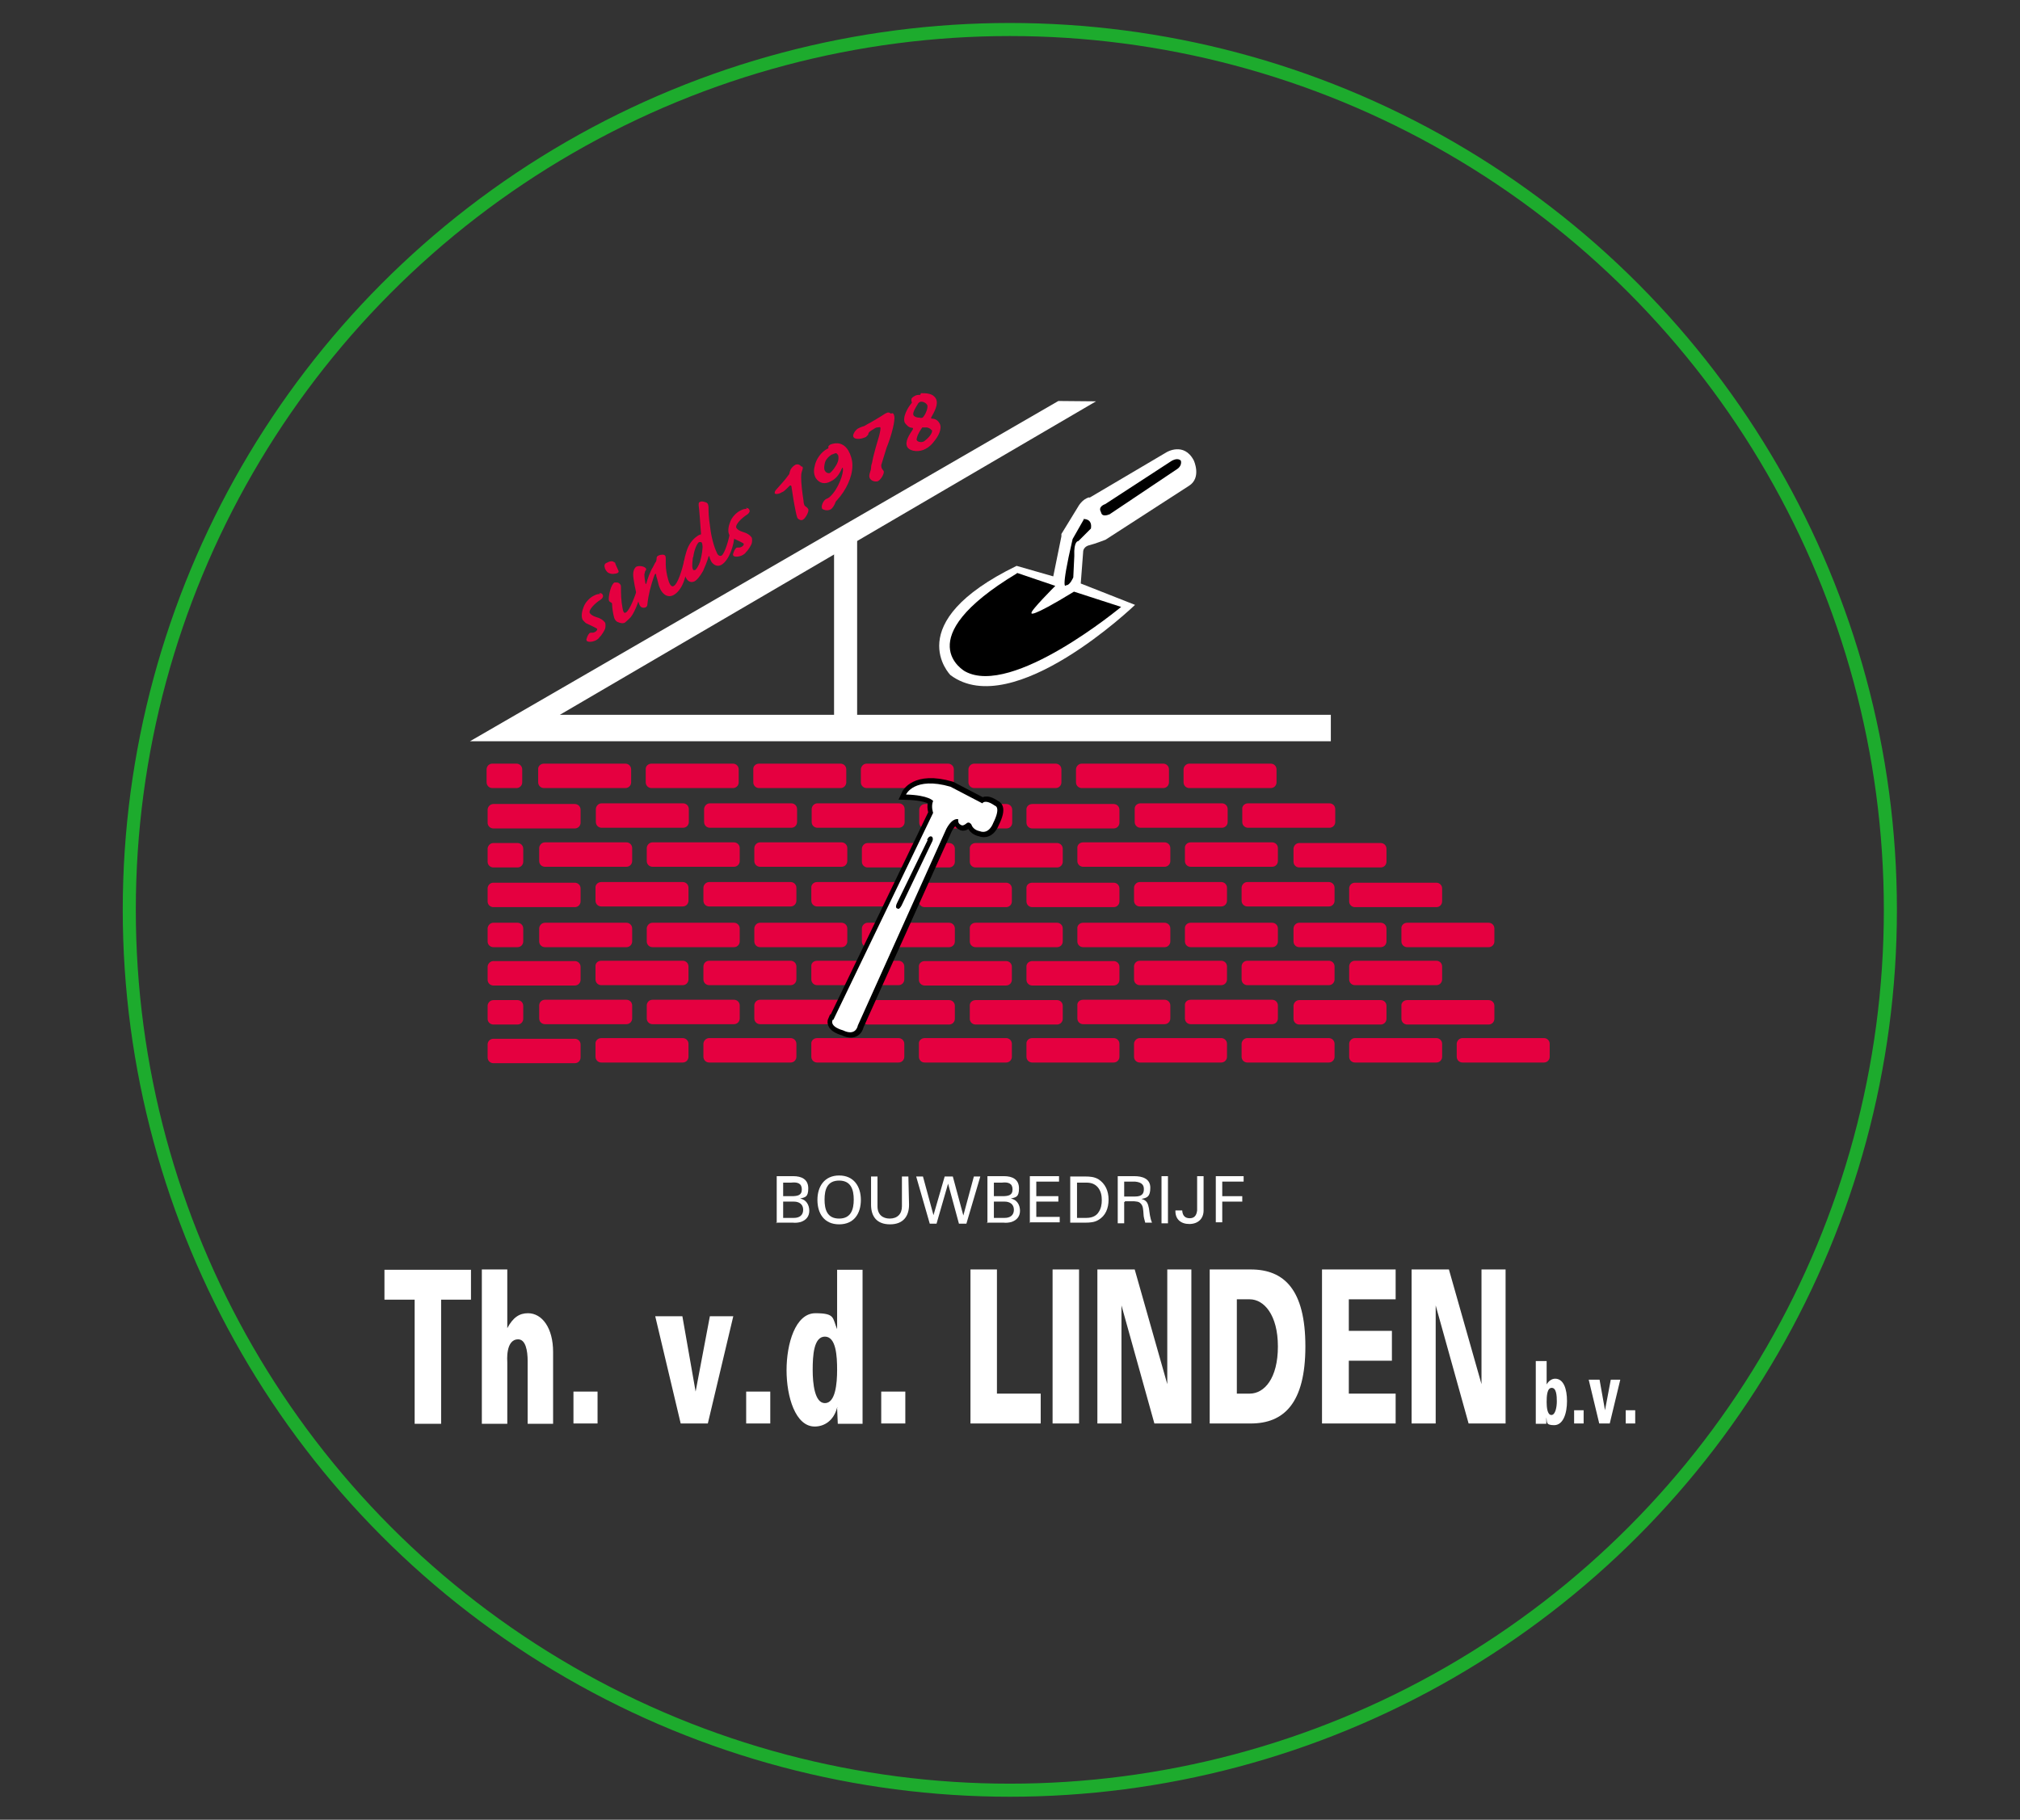 <?xml version="1.0" encoding="UTF-8"?>
<!-- Generator: Adobe Illustrator 27.5.0, SVG Export Plug-In . SVG Version: 6.00 Build 0)  -->
<svg version="1.1" id="uuid-944f6b0e-403a-4c06-b011-015c981080f9" xmlns="http://www.w3.org/2000/svg" xmlns:xlink="http://www.w3.org/1999/xlink" x="0px" y="0px" viewBox="0 0 595.3 536.4" style="enable-background:new 0 0 595.3 536.4;" xml:space="preserve">
<rect x="0" y="0" width="595.3" height="536.4" fill="#333333" stroke="none"/>
<style type="text/css">
	.st0{fill:#FFFFFF;}
	.st1{fill:#E50040;}
	.st2{fill:#FFFFFF;stroke:#000000;stroke-width:3.136;}
	.st3{fill:none;stroke:#1DAB2D;stroke-width:3.85;stroke-miterlimit:10;}
</style>
<g>
	<g>
		<path class="st0" d="M122.1,383.1h-8.8v-8.8h25.5v8.8H130v36.6h-7.8V383.1z"/>
		<path class="st0" d="M142,419.6v-45.4h7.5v17.3c1.7-3.2,3.6-4.4,6.1-4.4c4.2,0,7.4,4.4,7.4,11.4v21.2h-7.5v-18.5    c0-3.1-0.6-6.4-2.8-6.4c-3.8,0-3.2,6.5-3.2,6.8v18.1H142z"/>
		<path class="st0" d="M169,419.6v-9.4h7.1v9.4H169z"/>
		<path class="st0" d="M200.6,419.6l-7.5-31.6h8l3.9,22.2l0,0l4.2-22.2h6.9l-7.5,31.6h-8.1H200.6z"/>
		<path class="st0" d="M219.9,419.6v-9.4h7.1v9.4H219.9z"/>
		<path class="st0" d="M246.8,414.9h-0.1c-1,3.9-3.8,5.6-6.6,5.6c-5.7,0-8.3-8.8-8.3-16.6s2.6-16.8,8.5-16.8s5,1.4,6.4,4.7l0,0    v-17.5h7.5v45.4h-7.3l-0.2-4.7H246.8z M239.5,403.8c0,4.1,0.6,9.8,3.6,9.8c3.1,0,3.6-5.7,3.6-9.8s-0.3-9.8-3.6-9.8    S239.5,399.6,239.5,403.8z"/>
		<path class="st0" d="M259.7,419.6v-9.4h7.1v9.4H259.7z"/>
		<path class="st0" d="M286,419.6v-45.4h7.8v36.6h12.9v8.8h-20.8H286z"/>
		<path class="st0" d="M310.2,419.6v-45.4h7.8v45.4H310.2z"/>
		<path class="st0" d="M323.4,374.2h11L344,408l0,0v-33.8h7.1v45.4h-10.9l-9.7-34.8l0,0v34.8h-7.1    C323.4,419.6,323.4,374.2,323.4,374.2z"/>
		<path class="st0" d="M368.6,374.2c9.8,0,16.1,5.9,16.1,22.7s-6.4,22.7-16.1,22.7h-12.1v-45.4h12.1V374.2z M364.5,410.8h3.8    c4.3,0,8.3-4.5,8.3-13.9c0-9.3-4.1-13.9-8.3-13.9h-3.8V410.8z"/>
		<path class="st0" d="M389.6,419.6v-45.4h21.7v8.8h-13.8v9.3h12.7v8.8h-12.7v9.7h13.8v8.8h-21.7V419.6z"/>
		<path class="st0" d="M416,374.2h11l9.6,33.8l0,0v-33.8h7.1v45.4h-10.9l-9.7-34.8l0,0v34.8H416L416,374.2L416,374.2z"/>
		<path class="st0" d="M452.7,401.2h3.1v6.9l0,0c0.6-1.1,1.6-1.7,2.5-1.7c2.5,0,3.5,3,3.5,6.6s-1.1,7.1-3.8,7.1c-2.6,0-2-1-2.3-2.3    l0,0v1.9h-3.1v-18.4V401.2z M455.8,413.3c0,1.5,0.2,3.8,1.4,3.8s1.6-2.4,1.6-4s-0.1-4-1.5-4C455.9,409.1,455.8,411.6,455.8,413.3    L455.8,413.3z"/>
		<path class="st0" d="M463.9,419.6v-3.9h2.8v3.9H463.9z"/>
		<path class="st0" d="M471.3,419.6l-3.1-12.9h3.2l1.6,9l0,0l1.7-9h2.8l-3.1,12.9h-3.3H471.3z"/>
		<path class="st0" d="M479.1,419.6v-3.9h2.8v3.9H479.1z"/>
	</g>
	<g>
		<path class="st0" d="M228.9,360.6v-13.9h4.9c2.4,0,4.4,0.9,4.4,3.6c0,2.7-1,2.6-2.4,3l0,0c1.8,0.3,2.7,1.9,2.7,3.6s-1,2.8-2.5,3.3    c-0.7,0.2-1.6,0.3-2.4,0.2h-4.9L228.9,360.6z M230.8,352.6h2.4c1.8,0,3.1-0.2,3.1-2c0-1.8-1.3-2.2-3.1-2h-2.4v4.2V352.6z     M230.8,359h3.2c1.5,0,2.7-0.7,2.7-2.4s-1.3-2.4-2.7-2.4h-3.2v4.7V359z"/>
		<path class="st0" d="M247.3,346.5c4.3,0,6.4,3.2,6.4,7.2s-2,7.2-6.4,7.2s-6.4-3.2-6.4-7.2S243,346.5,247.3,346.5z M247.3,359.2    c3.5,0,4.3-2.7,4.3-5.6s-0.8-5.6-4.3-5.6s-4.3,2.6-4.3,5.6C243,356.6,243.8,359.2,247.3,359.2z"/>
		<path class="st0" d="M267.9,355.1c0,3.5-1.8,5.8-5.6,5.8s-5.6-2.2-5.6-5.8v-8.3h1.9v8.8c0,2.4,1.5,3.6,3.6,3.6    c2.2,0,3.6-1.3,3.6-3.6v-8.8h1.9L267.9,355.1L267.9,355.1z"/>
		<path class="st0" d="M270.1,346.8h1.9l3.1,11.4l0,0l3.3-11.4h2.4l3.1,11.5l0,0l3.1-11.5h1.9l-4.1,13.9h-2.2l-3.2-11.8l0,0    l-3.4,11.8h-2l-4-13.9H270.1z"/>
		<path class="st0" d="M291,360.6v-13.9h4.9c2.4,0,4.4,0.9,4.4,3.6c0,2.7-1,2.6-2.4,3l0,0c1.8,0.3,2.7,1.9,2.7,3.6s-1,2.8-2.5,3.3    c-0.7,0.2-1.6,0.3-2.4,0.2h-4.9L291,360.6z M292.9,352.6h2.4c1.8,0,3.1-0.2,3.1-2c0-1.8-1.3-2.2-3.1-2h-2.4v4.2V352.6z M292.9,359    h3.2c1.5,0,2.7-0.7,2.7-2.4s-1.3-2.4-2.7-2.4h-3.2v4.7V359z"/>
		<path class="st0" d="M303.5,360.6v-13.9h8.6v1.6h-6.7v4.3h6.5v1.6h-6.5v4.5h6.9v1.6h-8.9L303.5,360.6z"/>
		<path class="st0" d="M315.4,346.8h4.5c1.3,0,2.6,0.1,3.8,0.8c2,1.3,3,3.4,3,6s-0.9,4.8-3,6c-1.1,0.7-2.5,0.8-3.8,0.8h-4.5v-13.9    V346.8z M317.4,359h2.8c1.9,0,3-0.8,3.5-1.6c0.8-1.1,1-2.4,1-3.6c0-1.3-0.2-2.5-1-3.6c-0.6-0.8-1.6-1.6-3.5-1.6h-2.8v10.6V359z"/>
		<path class="st0" d="M331.3,354.3v6.3h-1.9v-13.9h4.9c2.3,0,4.7,0.7,4.7,3.4c0,2.7-1,3-2.6,3.3l0,0c1.7,0.5,1.9,1.4,2.2,2.8    c0.2,1.4,0.3,2.8,0.9,4.2h-2c-0.2-0.8-0.5-1.7-0.5-2.5c-0.1-1.3-0.1-2.4-0.8-3.1c-0.6-0.7-1.4-0.6-2-0.7h-2.7V354.3z M331.3,352.7    h3.2c2.2,0,2.6-1,2.6-2.2c0-1.1-0.5-2-2.6-2.2h-3.2V352.7z"/>
		<path class="st0" d="M342.3,360.6v-13.9h1.9v13.9H342.3z"/>
		<path class="st0" d="M354.7,356.8c0,2.5-1.7,4-4.2,4s-4.2-1.4-4.1-4h2c0.1,1.7,1,2.3,2.2,2.3s2-0.6,2.2-2.3v-10.1h1.9v10    L354.7,356.8z"/>
		<path class="st0" d="M358.3,360.6v-13.9h8.2v1.6h-6.3v4.3h5.9v1.6h-5.9v6.1h-1.9V360.6z"/>
	</g>
	<g>
		<g>
			<path class="st1" d="M160.3,225.1h24c1,0,1.7,0.8,1.7,1.7v3.8c0,1-0.8,1.7-1.7,1.7h-24c-1,0-1.7-0.8-1.7-1.7v-3.8     C158.5,225.9,159.3,225.1,160.3,225.1z"/>
			<path class="st1" d="M192,225.1h24c1,0,1.7,0.8,1.7,1.7v3.8c0,1-0.8,1.7-1.7,1.7h-24c-1,0-1.7-0.8-1.7-1.7v-3.8     C190.2,225.9,191,225.1,192,225.1z"/>
			<path class="st1" d="M223.7,225.1h24c0.9,0,1.7,0.7,1.7,1.7v3.8c0,0.9-0.7,1.7-1.7,1.7h-24c-0.9,0-1.7-0.7-1.7-1.7v-3.8     C221.9,226,222.6,225.1,223.7,225.1z"/>
			<path class="st1" d="M255.4,225.1h24c0.9,0,1.7,0.7,1.7,1.7v3.8c0,0.9-0.7,1.7-1.7,1.7h-24c-0.9,0-1.7-0.7-1.7-1.7v-3.8     C253.7,226,254.4,225.1,255.4,225.1z"/>
			<path class="st1" d="M287.1,225.1h24c0.9,0,1.7,0.7,1.7,1.7v3.8c0,0.9-0.7,1.7-1.7,1.7h-24c-0.9,0-1.7-0.7-1.7-1.7v-3.8     C285.4,226,286.1,225.1,287.1,225.1z"/>
			<path class="st1" d="M318.8,225.1h24c0.9,0,1.7,0.7,1.7,1.7v3.8c0,0.9-0.7,1.7-1.7,1.7h-24c-0.9,0-1.7-0.7-1.7-1.7v-3.8     C317.1,226,317.8,225.1,318.8,225.1z"/>
			<path class="st1" d="M350.5,225.1h24c1,0,1.7,0.8,1.7,1.7v3.8c0,1-0.8,1.7-1.7,1.7h-24c-1,0-1.7-0.8-1.7-1.7v-3.8     C348.8,225.9,349.6,225.1,350.5,225.1z"/>
			<path class="st1" d="M145.1,225.1h7.1c1,0,1.7,0.8,1.7,1.7v3.8c0,1-0.8,1.7-1.7,1.7h-7.1c-1,0-1.7-0.8-1.7-1.7v-3.8     C143.4,225.9,144.1,225.1,145.1,225.1z"/>
		</g>
		<path class="st1" d="M177.3,236.8h24c0.9,0,1.7,0.7,1.7,1.7v3.8c0,0.9-0.7,1.7-1.7,1.7h-24c-0.9,0-1.7-0.7-1.7-1.7v-3.8    C175.6,237.7,176.3,236.8,177.3,236.8z"/>
		<path class="st1" d="M209.2,236.8h24c0.9,0,1.7,0.7,1.7,1.7v3.8c0,0.9-0.7,1.7-1.7,1.7h-24c-0.9,0-1.7-0.7-1.7-1.7v-3.8    C207.5,237.7,208.2,236.8,209.2,236.8z"/>
		<path class="st1" d="M240.9,236.8h24c0.9,0,1.7,0.7,1.7,1.7v3.8c0,0.9-0.7,1.7-1.7,1.7h-24c-0.9,0-1.7-0.7-1.7-1.7v-3.8    C239.2,237.7,239.9,236.8,240.9,236.8z"/>
		<path class="st1" d="M272.6,237h24c0.9,0,1.7,0.7,1.7,1.7v3.8c0,0.9-0.7,1.7-1.7,1.7h-24c-0.9,0-1.7-0.7-1.7-1.7v-3.8    C270.9,237.9,271.6,237,272.6,237z"/>
		<path class="st1" d="M304.2,237h24c0.9,0,1.7,0.7,1.7,1.7v3.8c0,0.9-0.7,1.7-1.7,1.7h-24c-0.9,0-1.7-0.7-1.7-1.7v-3.8    C302.4,237.9,303.1,237,304.2,237z"/>
		<path class="st1" d="M336.1,236.8h24c1,0,1.7,0.8,1.7,1.7v3.8c0,1-0.8,1.7-1.7,1.7h-24c-1,0-1.7-0.8-1.7-1.7v-3.8    C334.3,237.6,335.1,236.8,336.1,236.8z"/>
		<path class="st1" d="M367.8,236.8h24c0.9,0,1.7,0.7,1.7,1.7v3.8c0,0.9-0.7,1.7-1.7,1.7h-24c-0.9,0-1.7-0.7-1.7-1.7v-3.8    C366,237.7,366.7,236.8,367.8,236.8z"/>
		<path class="st1" d="M145.4,237h24c0.9,0,1.7,0.7,1.7,1.7v3.8c0,0.9-0.7,1.7-1.7,1.7h-24c-0.9,0-1.7-0.7-1.7-1.7v-3.8    C143.7,237.9,144.4,237,145.4,237z"/>
		<g>
			<path class="st1" d="M160.6,248.3h24c0.9,0,1.7,0.7,1.7,1.7v3.8c0,0.9-0.7,1.7-1.7,1.7h-24c-0.9,0-1.7-0.7-1.7-1.7v-3.8     C158.9,249.2,159.6,248.3,160.6,248.3z"/>
			<path class="st1" d="M192.3,248.3h24c0.9,0,1.7,0.7,1.7,1.7v3.8c0,0.9-0.7,1.7-1.7,1.7h-24c-0.9,0-1.7-0.7-1.7-1.7v-3.8     C190.6,249.2,191.3,248.3,192.3,248.3z"/>
			<path class="st1" d="M224,248.3h24c0.9,0,1.7,0.7,1.7,1.7v3.8c0,0.9-0.7,1.7-1.7,1.7h-24c-0.9,0-1.7-0.7-1.7-1.7v-3.8     C222.3,249.2,223,248.3,224,248.3z"/>
			<path class="st1" d="M255.7,248.5h24c0.9,0,1.7,0.7,1.7,1.7v3.8c0,0.9-0.7,1.7-1.7,1.7h-24c-0.9,0-1.7-0.7-1.7-1.7v-3.8     C254,249.4,254.7,248.5,255.7,248.5z"/>
			<path class="st1" d="M287.5,248.5h24c0.9,0,1.7,0.7,1.7,1.7v3.8c0,0.9-0.7,1.7-1.7,1.7h-24c-0.9,0-1.7-0.7-1.7-1.7v-3.8     C285.7,249.4,286.4,248.5,287.5,248.5z"/>
			<path class="st1" d="M319.2,248.3h24c0.9,0,1.7,0.7,1.7,1.7v3.8c0,0.9-0.7,1.7-1.7,1.7h-24c-0.9,0-1.7-0.7-1.7-1.7v-3.8     C317.4,249.2,318.1,248.3,319.2,248.3z"/>
			<path class="st1" d="M350.9,248.3h24c0.9,0,1.7,0.7,1.7,1.7v3.8c0,0.9-0.7,1.7-1.7,1.7h-24c-0.9,0-1.7-0.7-1.7-1.7v-3.8     C349.1,249.2,349.8,248.3,350.9,248.3z"/>
			<path class="st1" d="M145.4,248.5h7.1c0.9,0,1.7,0.7,1.7,1.7v3.8c0,0.9-0.7,1.7-1.7,1.7h-7.1c-0.9,0-1.7-0.7-1.7-1.7v-3.8     C143.7,249.4,144.4,248.5,145.4,248.5z"/>
		</g>
		<path class="st1" d="M177.2,260h24c0.9,0,1.7,0.7,1.7,1.7v3.8c0,0.9-0.7,1.7-1.7,1.7h-24c-0.9,0-1.7-0.7-1.7-1.7v-3.8    C175.4,260.9,176.1,260,177.2,260z"/>
		<path class="st1" d="M209,260h24c0.9,0,1.7,0.7,1.7,1.7v3.8c0,0.9-0.7,1.7-1.7,1.7h-24c-0.9,0-1.7-0.7-1.7-1.7v-3.8    C207.3,260.9,208,260,209,260z"/>
		<path class="st1" d="M240.8,260h24c0.9,0,1.7,0.7,1.7,1.7v3.8c0,0.9-0.7,1.7-1.7,1.7h-24c-0.9,0-1.7-0.7-1.7-1.7v-3.8    C239,260.9,239.7,260,240.8,260z"/>
		<path class="st1" d="M272.5,260.2h24c1,0,1.7,0.8,1.7,1.7v3.8c0,1-0.8,1.7-1.7,1.7h-24c-1,0-1.7-0.8-1.7-1.7v-3.8    C270.7,260.9,271.5,260.2,272.5,260.2z"/>
		<path class="st1" d="M304.2,260.2h24c0.9,0,1.7,0.7,1.7,1.7v3.8c0,0.9-0.7,1.7-1.7,1.7h-24c-0.9,0-1.7-0.7-1.7-1.7v-3.8    C302.4,261,303.1,260.2,304.2,260.2z"/>
		<path class="st1" d="M335.9,260h24c0.9,0,1.7,0.7,1.7,1.7v3.8c0,0.9-0.7,1.7-1.7,1.7h-24c-0.9,0-1.7-0.7-1.7-1.7v-3.8    C334.2,260.9,334.9,260,335.9,260z"/>
		<path class="st1" d="M367.6,260h24c0.9,0,1.7,0.7,1.7,1.7v3.8c0,0.9-0.7,1.7-1.7,1.7h-24c-0.9,0-1.7-0.7-1.7-1.7v-3.8    C365.9,260.9,366.6,260,367.6,260z"/>
		<path class="st1" d="M145.4,260.2h24c0.9,0,1.7,0.7,1.7,1.7v3.8c0,0.9-0.7,1.7-1.7,1.7h-24c-0.9,0-1.7-0.7-1.7-1.7v-3.8    C143.7,261,144.4,260.2,145.4,260.2z"/>
		<g>
			<path class="st1" d="M160.6,272h24c0.9,0,1.7,0.7,1.7,1.7v3.8c0,0.9-0.7,1.7-1.7,1.7h-24c-0.9,0-1.7-0.7-1.7-1.7v-3.8     C158.9,272.9,159.6,272,160.6,272z"/>
			<path class="st1" d="M192.3,272h24c0.9,0,1.7,0.7,1.7,1.7v3.8c0,0.9-0.7,1.7-1.7,1.7h-24c-0.9,0-1.7-0.7-1.7-1.7v-3.8     C190.6,272.9,191.3,272,192.3,272z"/>
			<path class="st1" d="M224,272h24c0.9,0,1.7,0.7,1.7,1.7v3.8c0,0.9-0.7,1.7-1.7,1.7h-24c-0.9,0-1.7-0.7-1.7-1.7v-3.8     C222.3,272.9,223,272,224,272z"/>
			<path class="st1" d="M255.7,272h24c1,0,1.7,0.8,1.7,1.7v3.8c0,1-0.8,1.7-1.7,1.7h-24c-1,0-1.7-0.8-1.7-1.7v-3.8     C254,272.8,254.8,272,255.7,272z"/>
			<path class="st1" d="M287.5,272h24c0.9,0,1.7,0.7,1.7,1.7v3.8c0,0.9-0.7,1.7-1.7,1.7h-24c-0.9,0-1.7-0.7-1.7-1.7v-3.8     C285.7,272.9,286.4,272,287.5,272z"/>
			<path class="st1" d="M319.2,272h24c0.9,0,1.7,0.7,1.7,1.7v3.8c0,0.9-0.7,1.7-1.7,1.7h-24c-0.9,0-1.7-0.7-1.7-1.7v-3.8     C317.4,272.9,318.1,272,319.2,272z"/>
			<path class="st1" d="M350.9,272h24c0.9,0,1.7,0.7,1.7,1.7v3.8c0,0.9-0.7,1.7-1.7,1.7h-24c-0.9,0-1.7-0.7-1.7-1.7v-3.8     C349.1,272.9,349.8,272,350.9,272z"/>
			<path class="st1" d="M145.4,272h7.1c0.9,0,1.7,0.7,1.7,1.7v3.8c0,0.9-0.7,1.7-1.7,1.7h-7.1c-0.9,0-1.7-0.7-1.7-1.7v-3.8     C143.7,272.9,144.4,272,145.4,272z"/>
		</g>
		<path class="st1" d="M177.2,283.2h24c0.9,0,1.7,0.7,1.7,1.7v3.8c0,0.9-0.7,1.7-1.7,1.7h-24c-0.9,0-1.7-0.7-1.7-1.7v-3.8    C175.4,284,176.1,283.2,177.2,283.2z"/>
		<path class="st1" d="M209,283.2h24c0.9,0,1.7,0.7,1.7,1.7v3.8c0,0.9-0.7,1.7-1.7,1.7h-24c-0.9,0-1.7-0.7-1.7-1.7v-3.8    C207.3,284,208,283.2,209,283.2z"/>
		<path class="st1" d="M240.8,283.2h24c0.9,0,1.7,0.7,1.7,1.7v3.8c0,0.9-0.7,1.7-1.7,1.7h-24c-0.9,0-1.7-0.7-1.7-1.7v-3.8    C239,284,239.7,283.2,240.8,283.2z"/>
		<path class="st1" d="M272.5,283.3h24c0.9,0,1.7,0.7,1.7,1.7v3.8c0,0.9-0.7,1.7-1.7,1.7h-24c-0.9,0-1.7-0.7-1.7-1.7v-3.8    C270.7,284.2,271.4,283.3,272.5,283.3z"/>
		<path class="st1" d="M304.2,283.3h24c0.9,0,1.7,0.7,1.7,1.7v3.8c0,0.9-0.7,1.7-1.7,1.7h-24c-0.9,0-1.7-0.7-1.7-1.7v-3.8    C302.4,284.2,303.1,283.3,304.2,283.3z"/>
		<path class="st1" d="M335.9,283.2h24c0.9,0,1.7,0.7,1.7,1.7v3.8c0,0.9-0.7,1.7-1.7,1.7h-24c-0.9,0-1.7-0.7-1.7-1.7v-3.8    C334.2,284,334.9,283.2,335.9,283.2z"/>
		<path class="st1" d="M367.6,283.2h24c0.9,0,1.7,0.7,1.7,1.7v3.8c0,0.9-0.7,1.7-1.7,1.7h-24c-0.9,0-1.7-0.7-1.7-1.7v-3.8    C365.9,284,366.6,283.2,367.6,283.2z"/>
		<path class="st1" d="M145.4,283.3h24c0.9,0,1.7,0.7,1.7,1.7v3.8c0,0.9-0.7,1.7-1.7,1.7h-24c-0.9,0-1.7-0.7-1.7-1.7v-3.8    C143.7,284.2,144.4,283.3,145.4,283.3z"/>
		<g>
			<path class="st1" d="M160.6,294.7h24c0.9,0,1.7,0.7,1.7,1.7v3.8c0,0.9-0.7,1.7-1.7,1.7h-24c-0.9,0-1.7-0.7-1.7-1.7v-3.8     C158.9,295.5,159.6,294.7,160.6,294.7z"/>
			<path class="st1" d="M192.3,294.7h24c0.9,0,1.7,0.7,1.7,1.7v3.8c0,0.9-0.7,1.7-1.7,1.7h-24c-0.9,0-1.7-0.7-1.7-1.7v-3.8     C190.6,295.5,191.3,294.7,192.3,294.7z"/>
			<path class="st1" d="M224,294.7h24c0.9,0,1.7,0.7,1.7,1.7v3.8c0,0.9-0.7,1.7-1.7,1.7h-24c-0.9,0-1.7-0.7-1.7-1.7v-3.8     C222.3,295.5,223,294.7,224,294.7z"/>
			<path class="st1" d="M255.7,294.8h24c0.9,0,1.7,0.7,1.7,1.7v3.8c0,0.9-0.7,1.7-1.7,1.7h-24c-0.9,0-1.7-0.7-1.7-1.7v-3.8     C254,295.7,254.7,294.8,255.7,294.8z"/>
			<path class="st1" d="M287.5,294.8h24c0.9,0,1.7,0.7,1.7,1.7v3.8c0,0.9-0.7,1.7-1.7,1.7h-24c-0.9,0-1.7-0.7-1.7-1.7v-3.8     C285.7,295.7,286.4,294.8,287.5,294.8z"/>
			<path class="st1" d="M319.2,294.7h24c0.9,0,1.7,0.7,1.7,1.7v3.8c0,0.9-0.7,1.7-1.7,1.7h-24c-0.9,0-1.7-0.7-1.7-1.7v-3.8     C317.4,295.5,318.1,294.7,319.2,294.7z"/>
			<path class="st1" d="M350.9,294.7h24c0.9,0,1.7,0.7,1.7,1.7v3.8c0,0.9-0.7,1.7-1.7,1.7h-24c-0.9,0-1.7-0.7-1.7-1.7v-3.8     C349.1,295.5,349.8,294.7,350.9,294.7z"/>
			<path class="st1" d="M145.4,294.8h7.1c0.9,0,1.7,0.7,1.7,1.7v3.8c0,0.9-0.7,1.7-1.7,1.7h-7.1c-0.9,0-1.7-0.7-1.7-1.7v-3.8     C143.7,295.7,144.4,294.8,145.4,294.8z"/>
		</g>
		<path class="st1" d="M177.2,306h24c0.9,0,1.7,0.7,1.7,1.7v3.8c0,0.9-0.7,1.7-1.7,1.7h-24c-0.9,0-1.7-0.7-1.7-1.7v-3.8    C175.4,306.9,176.1,306,177.2,306z"/>
		<path class="st1" d="M209,306h24c0.9,0,1.7,0.7,1.7,1.7v3.8c0,0.9-0.7,1.7-1.7,1.7h-24c-0.9,0-1.7-0.7-1.7-1.7v-3.8    C207.3,306.9,208,306,209,306z"/>
		<path class="st1" d="M240.8,306h24c0.9,0,1.7,0.7,1.7,1.7v3.8c0,0.9-0.7,1.7-1.7,1.7h-24c-0.9,0-1.7-0.7-1.7-1.7v-3.8    C239,306.9,239.7,306,240.8,306z"/>
		<path class="st1" d="M272.5,306h24c1,0,1.7,0.8,1.7,1.7v3.8c0,1-0.8,1.7-1.7,1.7h-24c-1,0-1.7-0.8-1.7-1.7v-3.8    C270.7,306.8,271.5,306,272.5,306z"/>
		<path class="st1" d="M304.2,306h24c0.9,0,1.7,0.7,1.7,1.7v3.8c0,0.9-0.7,1.7-1.7,1.7h-24c-0.9,0-1.7-0.7-1.7-1.7v-3.8    C302.4,306.9,303.1,306,304.2,306z"/>
		<path class="st1" d="M335.9,306h24c0.9,0,1.7,0.7,1.7,1.7v3.8c0,0.9-0.7,1.7-1.7,1.7h-24c-0.9,0-1.7-0.7-1.7-1.7v-3.8    C334.2,306.9,334.9,306,335.9,306z"/>
		<path class="st1" d="M367.6,306h24c0.9,0,1.7,0.7,1.7,1.7v3.8c0,0.9-0.7,1.7-1.7,1.7h-24c-0.9,0-1.7-0.7-1.7-1.7v-3.8    C365.9,306.9,366.6,306,367.6,306z"/>
		<path class="st1" d="M145.4,306.2h24c0.9,0,1.7,0.7,1.7,1.7v3.8c0,0.9-0.7,1.7-1.7,1.7h-24c-0.9,0-1.7-0.7-1.7-1.7v-3.8    C143.7,307,144.4,306.2,145.4,306.2z"/>
		<path class="st1" d="M399.3,306h24c0.9,0,1.7,0.7,1.7,1.7v3.8c0,0.9-0.7,1.7-1.7,1.7h-24c-0.9,0-1.7-0.7-1.7-1.7v-3.8    C397.6,306.9,398.3,306,399.3,306z"/>
		<path class="st1" d="M431,306h24c0.9,0,1.7,0.7,1.7,1.7v3.8c0,0.9-0.7,1.7-1.7,1.7h-24c-0.9,0-1.7-0.7-1.7-1.7v-3.8    C429.3,306.9,430,306,431,306z"/>
		<path class="st1" d="M382.9,294.8h24c0.9,0,1.7,0.7,1.7,1.7v3.8c0,0.9-0.7,1.7-1.7,1.7h-24c-0.9,0-1.7-0.7-1.7-1.7v-3.8    C381.2,295.7,381.9,294.8,382.9,294.8z"/>
		<path class="st1" d="M414.7,294.8h24c0.9,0,1.7,0.7,1.7,1.7v3.8c0,0.9-0.7,1.7-1.7,1.7h-24c-0.9,0-1.7-0.7-1.7-1.7v-3.8    C412.9,295.7,413.6,294.8,414.7,294.8z"/>
		<path class="st1" d="M399.3,283.2h24c0.9,0,1.7,0.7,1.7,1.7v3.8c0,0.9-0.7,1.7-1.7,1.7h-24c-0.9,0-1.7-0.7-1.7-1.7v-3.8    C397.6,284,398.3,283.2,399.3,283.2z"/>
		<path class="st1" d="M382.9,272h24c0.9,0,1.7,0.7,1.7,1.7v3.8c0,0.9-0.7,1.7-1.7,1.7h-24c-0.9,0-1.7-0.7-1.7-1.7v-3.8    C381.2,272.9,381.9,272,382.9,272z"/>
		<path class="st1" d="M414.7,272h24c0.9,0,1.7,0.7,1.7,1.7v3.8c0,0.9-0.7,1.7-1.7,1.7h-24c-0.9,0-1.7-0.7-1.7-1.7v-3.8    C412.9,272.9,413.6,272,414.7,272z"/>
		<path class="st1" d="M399.3,260.2h24c0.9,0,1.7,0.7,1.7,1.7v3.8c0,0.9-0.7,1.7-1.7,1.7h-24c-0.9,0-1.7-0.7-1.7-1.7v-3.8    C397.6,261,398.3,260.2,399.3,260.2z"/>
		<path class="st1" d="M382.9,248.5h24c0.9,0,1.7,0.7,1.7,1.7v3.8c0,0.9-0.7,1.7-1.7,1.7h-24c-0.9,0-1.7-0.7-1.7-1.7v-3.8    C381.2,249.4,381.9,248.5,382.9,248.5z"/>
	</g>
	<path class="st2" d="M245.8,300.6l29.4-61c0,0-0.7-1.9,0-3.5c0,0-1.2-1.7-8-1.9c0,0,2.4-5.4,13.1-2.3l9.4,4.9c0,0,0.7-1.4,3.7,0.7   c0,0,1.9,0.3-0.5,5.1c0,0-1.2,3.5-4,2.4c0,0-1.9-0.3-2.4-1.9c0,0-0.7-1.2-1.6-0.3c0,0-1,0.9-1.6,0.3c0,0-0.9-0.3-0.7-1.6   c0,0-1.6-0.7-3.5,2.8l-26.1,58c0,0-0.5,3.3-4.4,1.4c0,0-4-1-3-3.1H245.8z"/>
	<path class="st0" d="M321.1,146.7l22.7-13.4c0,0,5.1-3.1,8,2.4c0,0,2.4,5.1-1.4,7.5l-24.6,15.9c0,0-3.1,1.2-4.7,1.6   c0,0-1.9,0.3-1.9,2.1l-0.7,9.2l16,6.3c0,0-35.9,34.5-54.4,20.7c0,0-15.2-15.3,19.5-32.2l10.8,3.1l2.4-11.8v-0.7l4.9-8   c0,0,1.2-2.3,3.3-2.8L321.1,146.7z"/>
	<g>
		<polygon class="st0" points="311.9,118.2 138.5,218.5 392.2,218.5 392.2,210.7 165,210.7 323,118.3   "/>
		<rect x="245.8" y="158.2" class="st0" width="6.8" height="56.5"/>
	</g>
	<path d="M299.8,168.9l11.2,3.8c0,0-7.5,7.5-7,8c0,0-0.9,1.9,12.5-6.3l13.9,4.5c0,0-32.1,26.7-46,19c0,0-17.1-9.4,15.3-28.9V168.9z"/>
	<path d="M319.2,153c0,0,2.8-0.3,2.3,2.8l-3.7,3.7c0,0-1.4-0.2-1.2,4.4l-0.3,6.3c0,0-1,2.4-2.1,2.3c0,0-1.9,2.8,1.9-13.6l3.3-5.8   L319.2,153z"/>
	<path d="M324.6,151.3c0,0,0.2,1.2,2.4,0.3l20-13.4c0,0,1.4-0.9,1-2.4c0,0-0.9-1.2-3.1,0.3l-19.2,12.5c0,0-2.3,0.7-1.2,2.4V151.3z"/>
	<path class="st0" d="M245.6,300.6l29.4-61c0,0-0.7-1.9,0-3.5c0,0-1.2-1.7-8-1.9c0,0,2.4-5.4,13.1-2.3l9.4,4.9c0,0,0.7-1.4,3.7,0.7   c0,0,1.9,0.3-0.5,5.1c0,0-1.2,3.5-4,2.4c0,0-1.9-0.3-2.4-1.9c0,0-0.7-1.2-1.6-0.3c0,0-1,0.9-1.6,0.3c0,0-0.9-0.3-0.7-1.6   c0,0-1.6-0.7-3.5,2.8l-26.1,58c0,0-0.5,3.3-4.4,1.4c0,0-4-1-3-3.1H245.6z"/>
	<path d="M273.2,247.6c0,0,0.5-1.4,1.4-1c0,0,0.7,0.5,0,1.7l-8.9,18.6c0,0-0.7,1.4-1.2,0.9c0,0-1,0,0-1.9l8.9-18.3H273.2z"/>
	<g>
		<path class="st1" d="M176.6,174.8c0.5,0,0.9,0.2,1,0.5c0.3,0.5,0,1-0.5,1.4c-1.9,1.2-3.7,3.1-3.3,4c0.3,0.5,1,0.9,1.9,1.2    c1.2,0.3,2.1,0.9,2.6,1.6c0.2,0.3,0.2,1.4,0,1.9s-1,1.9-1.6,2.4c-0.3,0.5-0.7,0.7-1,0.9c-0.9,0.5-2.3,0.7-2.8,0.2    c0-0.2-0.2-0.3,0-0.7c0.2-0.7,0.5-1.2,0.7-1.4c0.2-0.3,0.3-0.3,0.9-0.3c0.3,0,0.5,0,1-0.3c0.3-0.2,0.5-0.5,0.5-0.7    c0-0.3-0.7-0.5-1.4-0.9c-0.5-0.2-1.4-0.7-1.9-0.9c-0.3-0.2-0.7-0.7-1-1c-0.5-1-0.2-2.6,0.3-3.8c0.5-1.4,1.9-2.8,3-3.3    c0.9-0.5,1.4-0.5,1.9-0.5L176.6,174.8z"/>
		<path class="st1" d="M181.2,165.7c0.3,1,0.7,1.7,1,2.4c0.3,0.5,0,0.9-0.9,1c-0.9,0.2-1.6,0-2.1-0.3c-0.3-0.2-0.7-0.7-0.9-1.2    c-0.3-0.9-0.2-1.4,0.5-1.7c0.9-0.5,1.9-0.7,2.3,0V165.7z M181.9,183.3c-0.5-0.3-0.9-0.9-1-1.6c-0.2-0.7-0.5-2.6-0.5-3.3    c0-0.5,0-0.7-0.5-0.9c-0.3-0.2-0.5-0.3-0.5-0.9c0-1.4,0.7-4.4,1.7-4.9c0.2,0,0.3,0,0.7,0c0.5,0,1.2,0.5,1.2,1.2c0,2.1,0,4,0.5,6.6    c0.2,1,0.5,1.4,1,1c1-0.5,2.8-4.9,3.5-7.7c0-0.5,0.5-0.7,0.7-0.7c0.3,0,0.5,0.7,0.3,1.4c-0.2,2.4-1.7,6.6-3.1,8.4    c-0.7,0.7-1.2,1.2-1.7,1.6c-0.5,0.3-1.2,0.3-2.3-0.2L181.9,183.3z"/>
		<path class="st1" d="M190.4,167.6c0,0.2,0,0.5,0,0.5c-0.3,0-0.3,0.5-0.5,1.2c0,0.9,0.2,1.9,0.3,2.6c0,0.3,0.3,0.3,0.3,0    c0.2-0.9,1.2-3.7,1.9-4.7c0.5-1,0.7-1.4,0.9-1.6c0,0,0.2-0.5,0.2-0.9c0-0.3,0-0.7,0.5-0.9c0.3-0.2,0.9-0.3,1.2-0.3    c0.9,0,1,0.5,1,1.2c0,0.3,0,1,0,1.7c0,1.2,0.3,3.1,0.7,4.4c0.5,1.9,1.2,2.3,1.7,1.9c1.2-0.7,2.4-4.7,3.1-7.7    c0-0.2,0.3-0.5,0.5-0.3c0.3,0,0.5,0.5,0.3,1.6c-0.3,5.4-2.3,8.2-4,9.1c-1.6,0.9-3.5,0-4.4-3c-0.3-1.2-0.5-2.1-0.7-2.6    c0-0.3,0-0.5-0.2-0.7c0,0-0.2,0-0.5,0.9c-0.9,2.6-1.6,5.2-1.9,8c0,0.7-0.3,0.9-0.5,1c-0.3,0.2-0.9,0.2-1.2,0    c-0.3,0-0.7-0.7-0.9-1.4c-1-3.7-1.6-7-1.6-8.2c0-1.4,0.5-2.1,1-2.4C188.8,166.6,190.1,167.1,190.4,167.6z"/>
		<path class="st1" d="M206.4,157.7c0.2,0,0.2,0,0.2-0.3c-0.3-3.7-0.5-7.3-0.7-8.4c0-0.7,0-0.9,0.3-1c0.3-0.2,0.7-0.3,1.6,0    c0.7,0.2,0.9,0.5,1,1.4c0,1.2,0,3,0.5,6.1c0.3,2.8,1.2,5.9,1.9,7.3c0.3,0.9,0.9,1.2,1.4,1c1-0.5,2.3-5.2,2.4-6.3    c0-0.7,0.5-1,0.9-0.9c0.3,0,0.3,0.7,0.5,1.4c0,2.3-1.4,7.1-3.8,8.5c-1.2,0.7-2.4,0-3-1c-0.3-0.7-0.5-1-0.5-1.4    c0-0.2-0.2-0.2-0.3,0c-0.3,1.2-1.2,3.3-1.6,4.2c-0.9,1.6-1.9,2.8-2.6,3.1c-0.7,0.3-1.7,0.3-2.4-1c-0.7-1.2-1.2-3.8,0-7.5    c0.7-2.6,2.1-4.2,3.8-5.2c0.3,0,0.5-0.3,0.9-0.3L206.4,157.7z M204.2,164.3c-0.3,2.4-0.2,3.1,0,3.5c0,0.3,0.5,0.3,0.7,0.2    c0.3-0.2,0.9-1,1.4-2.4c0.5-1.6,0.9-4.4,0.7-4.9c0-0.5-0.2-0.7-0.3-0.9c-0.2,0-0.5,0-0.7,0c-0.5,0.3-1.4,2.1-1.7,4.4L204.2,164.3z    "/>
		<path class="st1" d="M219.8,149.7c0.5,0,0.9,0.2,1,0.5c0.3,0.5,0,1-0.5,1.4c-1.9,1.2-3.7,3.1-3.3,4c0.3,0.5,1,0.9,1.9,1.2    c1.2,0.3,2.1,0.9,2.6,1.6c0.2,0.3,0.2,1.4,0,1.9c-0.2,0.5-1,1.9-1.6,2.4c-0.3,0.5-0.7,0.7-1,0.9c-0.9,0.5-2.3,0.7-2.8,0.2    c0-0.2-0.2-0.3,0-0.7c0.2-0.7,0.5-1.2,0.7-1.4c0.2-0.3,0.3-0.3,0.9-0.3c0.3,0,0.5,0,1-0.3c0.3-0.2,0.5-0.5,0.5-0.7    c0-0.3-0.7-0.5-1.4-0.9c-0.5-0.2-1.4-0.7-1.9-0.9c-0.3-0.2-0.7-0.7-1-1c-0.5-1-0.2-2.6,0.3-3.8c0.5-1.4,1.9-2.8,3-3.3    c0.9-0.5,1.4-0.5,1.9-0.5L219.8,149.7z"/>
		<path class="st1" d="M236.4,137.5c0.3,0.3,0.2,0.7,0,1.2c-0.3,0.9-0.3,1.4-0.3,1.9c0,1.9,0.3,4.4,0.7,7c0,0.7,0.2,1.4,0.5,1.6    c0.3,0.2,0.7,0.5,0.9,0.9c0.3,0.7-0.9,2.8-1.6,3.1c-0.5,0.3-1.2,0-1.6-0.5c-0.2-0.5-0.3-1-0.5-1.9c-0.5-2.4-0.9-4.9-1.2-7    c0-0.5-0.2-0.7-0.3-0.7c0,0-0.3,0-0.5,0.3c-0.9,0.9-1.6,1.6-2.1,1.7c-0.7,0.5-1.9,0.7-2.1,0.3c0-0.2,0-0.5,0.3-0.9    c1.2-1.4,2.6-2.8,3.8-4.5c0.2-0.2,0.3-0.5,0.3-0.7s0.2-0.5,0.3-0.9c0.3-0.5,0.7-1,1.4-1.4c0.7-0.3,1.4,0,1.7,0.5L236.4,137.5z"/>
		<path class="st1" d="M251.2,137.3c0,3.3-1.9,7.3-4.5,10.1c-0.5,0.5-0.5,0.7-0.7,1.2c-0.5,1-1,1.6-1.6,1.7c-0.7,0.3-1.7,0-2.1-0.3    c-0.3-0.7,0-1.6,0.5-2.3c0.2-0.3,0.7-0.7,0.9-0.7c0.3-0.2,0.7-0.3,1-0.7c2.3-2.1,4-6.8,3.7-8.2c0-0.3-0.2-0.3-0.3,0    c-0.7,1.6-1.6,3-3.3,3.8c-1.6,0.9-3.3,0.7-4.4-1c-0.5-0.9-0.7-2.1-0.3-3.5c0.3-1.9,1.9-4.2,3.7-5.1c0.2,0,0.5-0.3,0.3-0.5    c0-0.2,0-0.3,0.5-0.7c0.7-0.3,3.5-1.4,5.4,1.7c0.7,1.2,1.2,2.8,1.2,4.2V137.3z M246,133.7c0,0-0.3,0-0.5,0.2c-0.2,0-0.3,0-0.7,0.3    c-0.3,0.2-1.2,0.9-1.6,1.9c-0.3,0.9-0.5,2.3,0,2.8c0.3,0.5,1,0.7,1.4,0.5c0.3-0.2,1-0.9,1.6-1.9c0.7-1,0.9-1.9,0.9-2.4    c0-0.5,0-0.9-0.3-1.2C246.5,133.5,246.2,133.5,246,133.7z"/>
		<path class="st1" d="M263.1,121.8c0.3,0.2,0.5,0.7,0.5,1.4c0,2.1-1.4,6.6-2.3,8.7c-0.7,2.4-1.4,4.4-1.6,5.2c0,1,0.3,1.2,0.7,1.7    c0.3,0.5-0.5,2.3-1.6,3c-0.3,0.2-1.7,0.3-2.4-0.7c-0.3-0.5-0.3-1,0-1.9c0.2-0.5,0.3-0.9,0.3-1.2c0-0.3,0-0.7,0.3-1.6    c0.5-2.8,1.7-6.6,2.1-8c0.3-1.2,0.5-2.3,0.3-2.4c0-0.2-0.5,0-0.9,0s-0.7,0.3-1.4,0.7c-0.9,0.5-1.2,0.9-1.2,1.2    c0,0.3-0.3,0.5-0.7,0.9c-1,0.5-3.1,1-3.7,0c-0.3-0.5,0.3-1.7,1.2-2.4c0.5-0.3,1-0.5,1.6-0.7c0.3,0,0.5-0.2,1.4-0.7    c0.5-0.2,4.5-2.6,5.2-3.1c0.9-0.5,1.2-0.3,1.6,0L263.1,121.8z"/>
		<path class="st1" d="M271.4,115.9c1.6,0,3.5,0,4.4,1.6c0.9,1.6-0.5,4-1.4,5.6c0,0.2,0,0.3,0.2,0.3c1.2,0,1.9,0.7,2.3,1.4    c0.9,1.6-0.5,4-1.7,5.4c-0.5,0.7-1.4,1.6-2.4,2.1c-1.7,1-4.5,0.9-5.4-0.5c-0.9-1.6,0.7-3.8,1.6-5.2c0.2-0.3,0-0.5-0.2-0.5    c-1,0-1.7-0.9-2.1-1.4c-0.9-1.6,0.9-4.7,1.9-5.8c0.2-0.3,0.2-0.5,0-0.5c0,0,0-0.3,0-0.7s0.5-0.7,1-1c0.5-0.3,1-0.3,1.6-0.3    L271.4,115.9z M271.1,123.2c0.5,0,0.7,0,0.9-0.2c0.7-0.7,1.7-3,1.2-3.7c-0.3-0.5-1-0.9-1.7-0.9c-0.3,0-0.7,0.2-0.9,0.5    c-1,1.6-1.7,2.8-1.4,3.5c0.2,0.3,0.7,0.7,1.7,0.7H271.1z M274.6,126.9c-0.2-0.3-0.5-0.7-1.4-0.9c-0.5,0-1.4,0-1.4,0    s-0.5,0.7-0.9,1.4c-0.7,1.2-0.9,2.3-0.7,2.4c0.3,0.5,1.4,0.7,2.1,0.3c1-0.7,2.8-2.4,2.3-3.5V126.9z"/>
	</g>
</g>
<circle class="st3" cx="297.6" cy="268.2" r="259.5"/>
</svg>